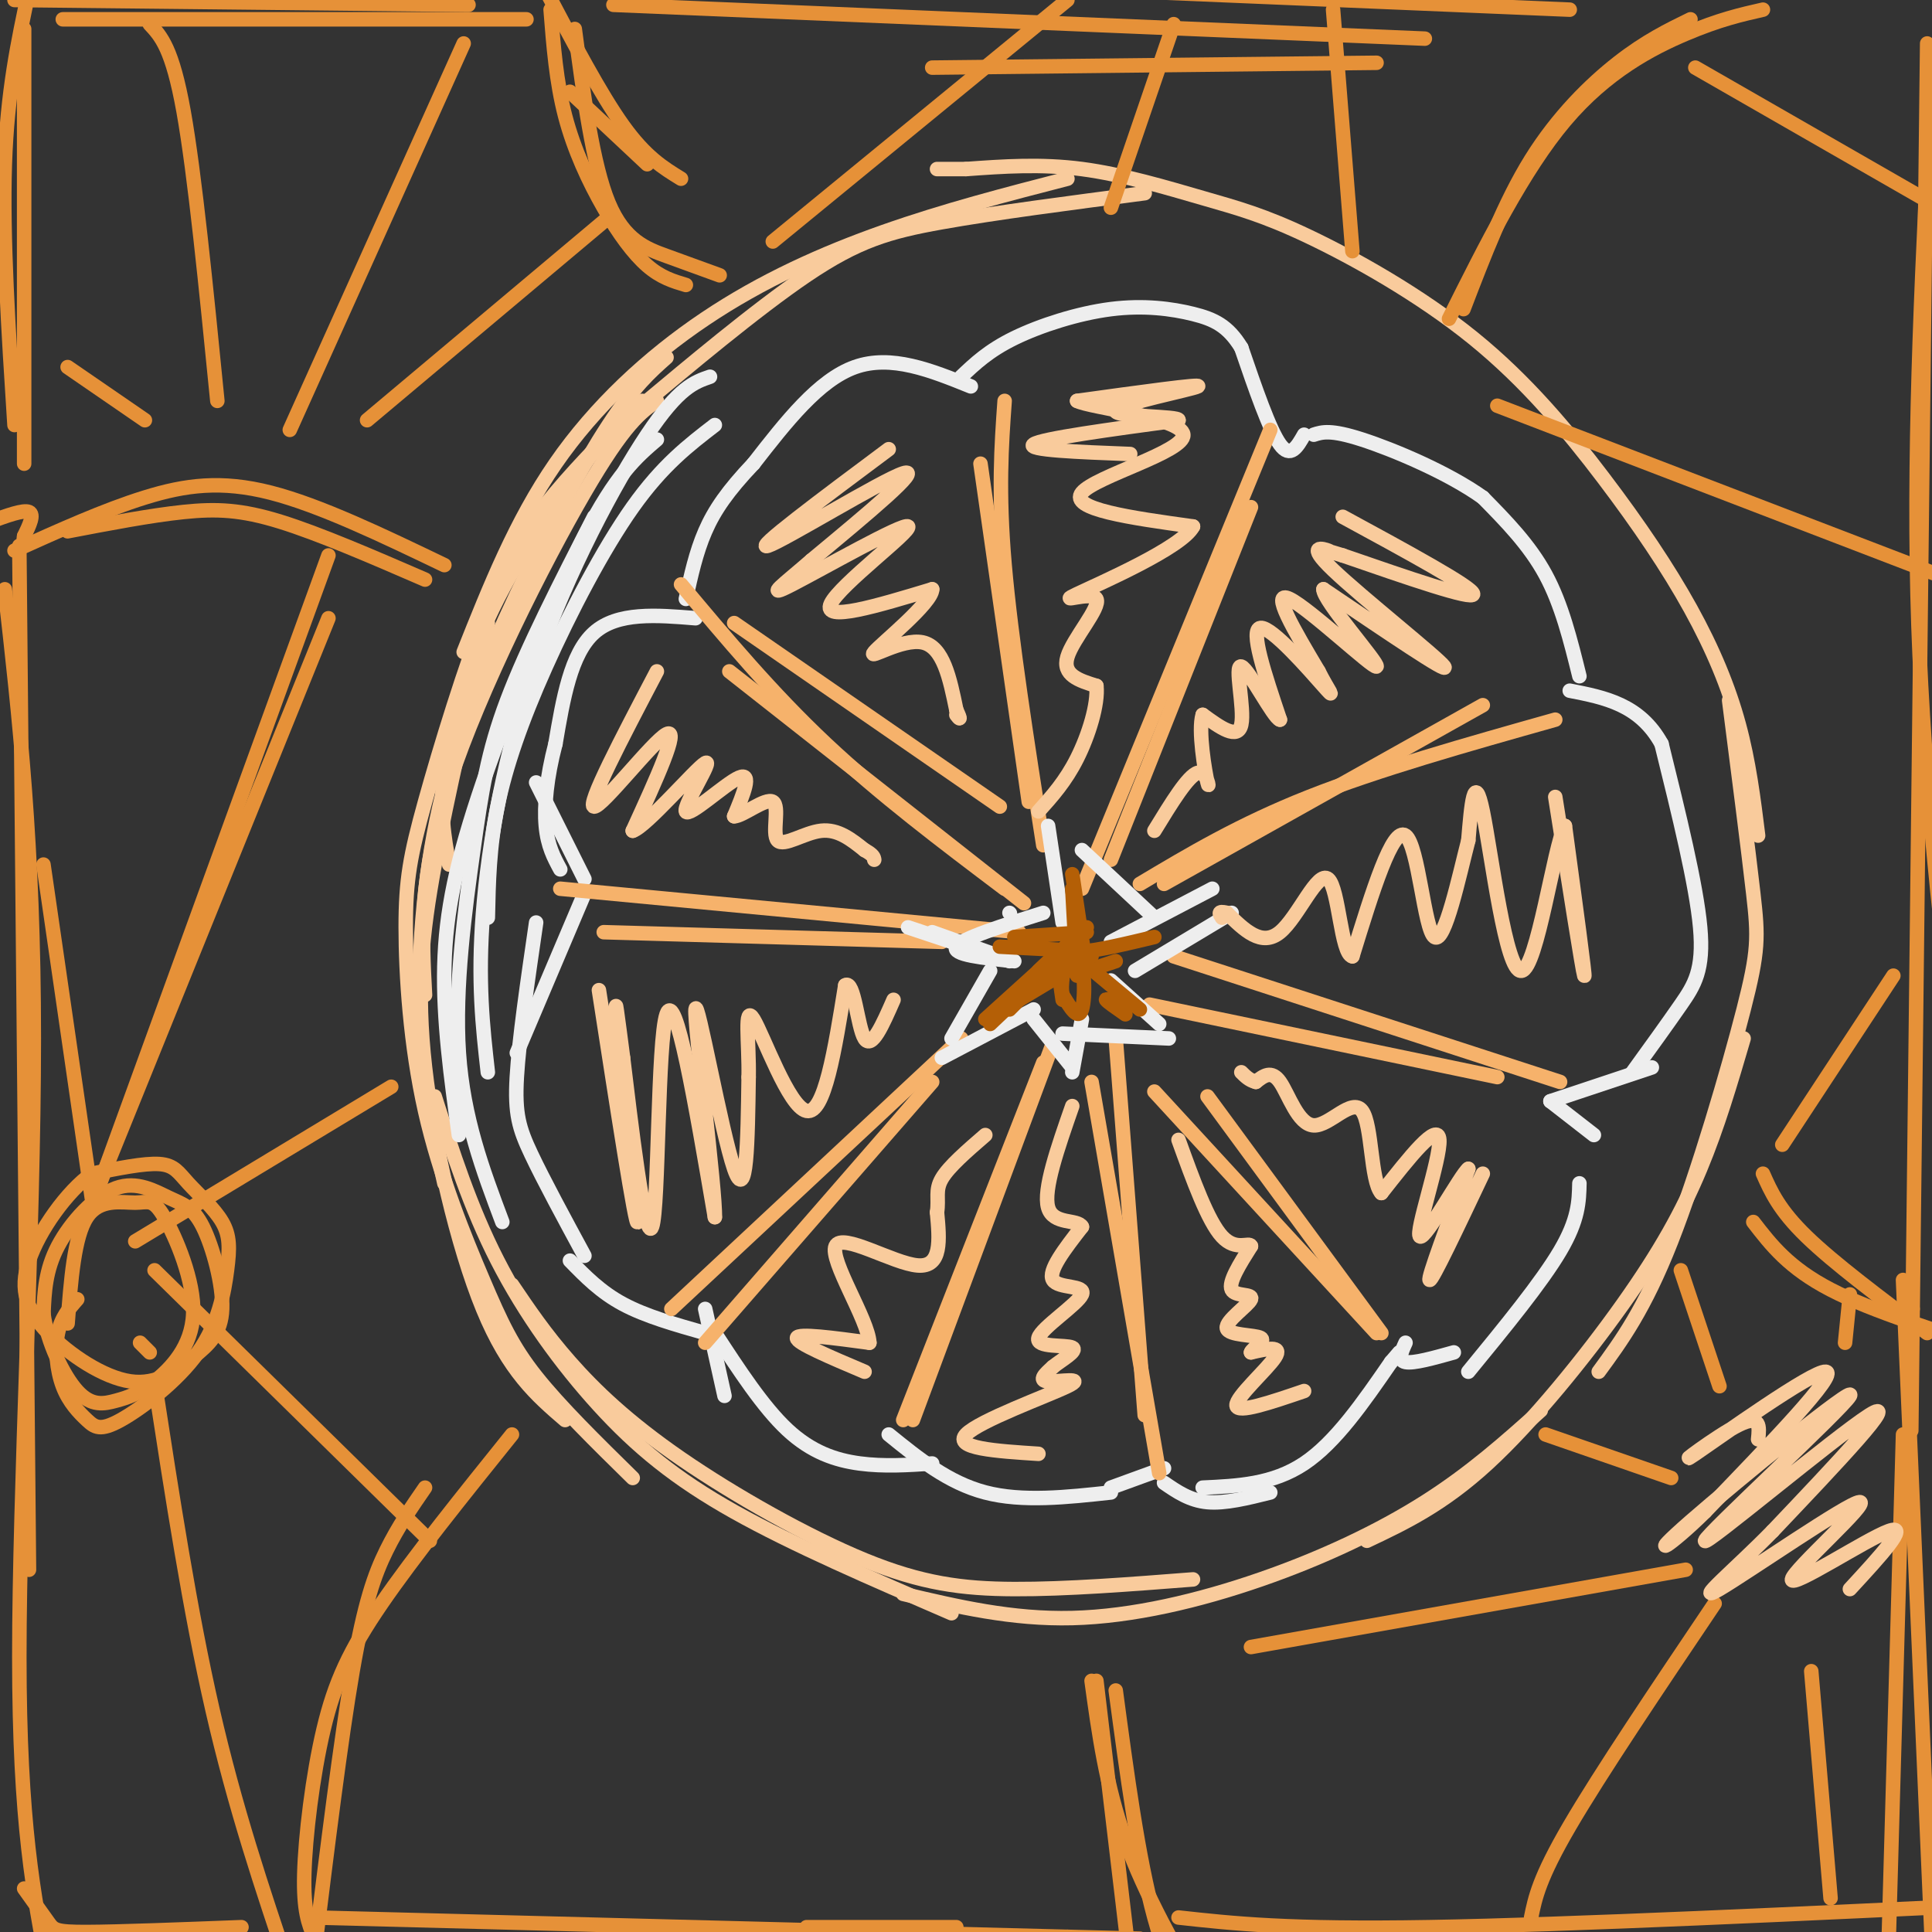 <svg viewBox='0 0 400 400' version='1.1' xmlns='http://www.w3.org/2000/svg' xmlns:xlink='http://www.w3.org/1999/xlink'><rect x="0" y="0" width="400" height="400" fill="#333333" stroke="none"/><g fill='none' stroke='#f9cb9c' stroke-width='3' stroke-linecap='round' stroke-linejoin='round'><path d='M136,83c-3.333,2.333 -6.667,4.667 -15,19c-8.333,14.333 -21.667,40.667 -28,60c-6.333,19.333 -5.667,31.667 -5,44'/><path d='M138,74c-3.365,2.981 -6.730,5.962 -12,14c-5.270,8.038 -12.443,21.134 -19,35c-6.557,13.866 -12.496,28.502 -16,44c-3.504,15.498 -4.573,31.856 -4,45c0.573,13.144 2.786,23.072 5,33'/><path d='M101,129c-4.167,17.732 -8.333,35.464 -11,50c-2.667,14.536 -3.833,25.875 -2,42c1.833,16.125 6.667,37.036 12,50c5.333,12.964 11.167,17.982 17,23'/><path d='M90,227c3.685,11.506 7.369,23.012 13,34c5.631,10.988 13.208,21.458 21,30c7.792,8.542 15.798,15.155 28,22c12.202,6.845 28.601,13.923 45,21'/><path d='M106,266c3.431,5.083 6.861,10.166 12,16c5.139,5.834 11.986,12.419 23,20c11.014,7.581 26.196,16.156 38,21c11.804,4.844 20.230,5.955 31,6c10.770,0.045 23.885,-0.978 37,-2'/><path d='M187,330c11.250,2.655 22.500,5.310 35,5c12.500,-0.310 26.250,-3.583 39,-8c12.750,-4.417 24.500,-9.976 34,-16c9.500,-6.024 16.750,-12.512 24,-19'/><path d='M283,319c7.821,-3.702 15.643,-7.405 25,-16c9.357,-8.595 20.250,-22.083 28,-33c7.750,-10.917 12.357,-19.262 16,-28c3.643,-8.738 6.321,-17.869 9,-27'/><path d='M331,284c4.732,-6.458 9.464,-12.917 15,-27c5.536,-14.083 11.875,-35.792 15,-48c3.125,-12.208 3.036,-14.917 2,-24c-1.036,-9.083 -3.018,-24.542 -5,-40'/><path d='M364,173c-0.949,-7.628 -1.898,-15.257 -4,-23c-2.102,-7.743 -5.356,-15.601 -10,-24c-4.644,-8.399 -10.677,-17.341 -18,-27c-7.323,-9.659 -15.935,-20.036 -27,-29c-11.065,-8.964 -24.585,-16.516 -34,-21c-9.415,-4.484 -14.727,-5.899 -22,-8c-7.273,-2.101 -16.507,-4.886 -25,-6c-8.493,-1.114 -16.247,-0.557 -24,0'/><path d='M200,35c-5.000,0.000 -5.500,0.000 -6,0'/><path d='M221,37c-12.685,3.274 -25.369,6.548 -38,11c-12.631,4.452 -25.208,10.083 -37,18c-11.792,7.917 -22.798,18.119 -31,30c-8.202,11.881 -13.601,25.440 -19,39'/><path d='M237,40c-15.512,2.022 -31.023,4.044 -42,6c-10.977,1.956 -17.419,3.845 -28,11c-10.581,7.155 -25.299,19.575 -33,26c-7.701,6.425 -8.384,6.856 -13,13c-4.616,6.144 -13.166,18.000 -19,30c-5.834,12.000 -8.953,24.143 -10,33c-1.047,8.857 -0.024,14.429 1,20'/><path d='M133,83c-6.381,6.380 -12.763,12.759 -18,19c-5.237,6.241 -9.330,12.343 -14,24c-4.670,11.657 -9.916,28.869 -13,40c-3.084,11.131 -4.006,16.182 -4,26c0.006,9.818 0.940,24.405 4,38c3.060,13.595 8.247,26.199 12,35c3.753,8.801 6.072,13.800 11,20c4.928,6.200 12.464,13.600 20,21'/></g>
<g fill='none' stroke='#eeeeee' stroke-width='3' stroke-linecap='round' stroke-linejoin='round'><path d='M148,88c-5.435,4.179 -10.869,8.357 -17,17c-6.131,8.643 -12.958,21.750 -18,33c-5.042,11.250 -8.298,20.643 -10,29c-1.702,8.357 -1.851,15.679 -2,23'/><path d='M147,78c-3.226,1.107 -6.452,2.214 -13,12c-6.548,9.786 -16.417,28.250 -23,47c-6.583,18.750 -9.881,37.786 -11,52c-1.119,14.214 -0.060,23.607 1,33'/><path d='M136,91c-4.220,3.607 -8.440,7.214 -15,20c-6.560,12.786 -15.458,34.750 -21,51c-5.542,16.250 -7.726,26.786 -8,38c-0.274,11.214 1.363,23.107 3,35'/><path d='M123,107c-6.958,13.595 -13.917,27.190 -18,38c-4.083,10.810 -5.292,18.833 -7,31c-1.708,12.167 -3.917,28.476 -3,42c0.917,13.524 4.958,24.262 9,35'/><path d='M111,162c0.000,0.000 10.000,20.000 10,20'/><path d='M121,185c0.000,0.000 -14.000,33.000 -14,33'/><path d='M111,191c-1.778,12.200 -3.556,24.400 -4,32c-0.444,7.600 0.444,10.600 3,16c2.556,5.400 6.778,13.200 11,21'/><path d='M118,261c3.167,3.250 6.333,6.500 11,9c4.667,2.500 10.833,4.250 17,6'/><path d='M146,271c0.000,0.000 4.000,18.000 4,18'/><path d='M148,276c5.000,7.667 10.000,15.333 15,20c5.000,4.667 10.000,6.333 15,7c5.000,0.667 10.000,0.333 15,0'/><path d='M184,297c6.167,5.000 12.333,10.000 20,12c7.667,2.000 16.833,1.000 26,0'/><path d='M230,308c0.000,0.000 11.000,-4.000 11,-4'/><path d='M241,307c2.667,1.833 5.333,3.667 9,4c3.667,0.333 8.333,-0.833 13,-2'/><path d='M249,308c7.250,-0.333 14.500,-0.667 21,-5c6.500,-4.333 12.250,-12.667 18,-21'/><path d='M288,282c3.000,-3.500 1.500,-1.750 0,0'/><path d='M291,278c-0.833,1.833 -1.667,3.667 0,4c1.667,0.333 5.833,-0.833 10,-2'/><path d='M304,284c7.583,-9.250 15.167,-18.500 19,-25c3.833,-6.500 3.917,-10.250 4,-14'/><path d='M330,235c0.000,0.000 -9.000,-7.000 -9,-7'/><path d='M321,228c0.000,0.000 21.000,-7.000 21,-7'/><path d='M338,222c3.600,-4.978 7.200,-9.956 10,-14c2.800,-4.044 4.800,-7.156 4,-16c-0.800,-8.844 -4.400,-23.422 -8,-38'/><path d='M344,154c-4.500,-8.167 -11.750,-9.583 -19,-11'/><path d='M327,140c-1.833,-7.417 -3.667,-14.833 -7,-21c-3.333,-6.167 -8.167,-11.083 -13,-16'/><path d='M307,103c-7.133,-5.111 -18.467,-9.889 -25,-12c-6.533,-2.111 -8.267,-1.556 -10,-1'/><path d='M270,90c-1.417,2.500 -2.833,5.000 -5,2c-2.167,-3.000 -5.083,-11.500 -8,-20'/><path d='M257,72c-2.756,-4.549 -5.646,-5.920 -10,-7c-4.354,-1.080 -10.172,-1.868 -17,-1c-6.828,0.868 -14.665,3.391 -20,6c-5.335,2.609 -8.167,5.305 -11,8'/><path d='M201,80c-8.250,-3.333 -16.500,-6.667 -24,-4c-7.500,2.667 -14.250,11.333 -21,20'/><path d='M156,96c-5.311,5.600 -8.089,9.600 -10,14c-1.911,4.400 -2.956,9.200 -4,14'/><path d='M144,128c-8.083,-0.667 -16.167,-1.333 -21,3c-4.833,4.333 -6.417,13.667 -8,23'/><path d='M115,154c-1.822,6.956 -2.378,12.844 -2,17c0.378,4.156 1.689,6.578 3,9'/></g>
<g fill='none' stroke='#f6b26b' stroke-width='3' stroke-linecap='round' stroke-linejoin='round'><path d='M151,139c0.000,0.000 61.000,48.000 61,48'/><path d='M141,121c9.417,11.250 18.833,22.500 30,33c11.167,10.500 24.083,20.250 37,30'/><path d='M152,129c0.000,0.000 55.000,38.000 55,38'/><path d='M116,184c0.000,0.000 95.000,9.000 95,9'/><path d='M125,193c0.000,0.000 70.000,2.000 70,2'/><path d='M139,271c0.000,0.000 60.000,-56.000 60,-56'/><path d='M146,278c0.000,0.000 47.000,-54.000 47,-54'/><path d='M187,294c0.000,0.000 29.000,-74.000 29,-74'/><path d='M189,294c0.000,0.000 29.000,-78.000 29,-78'/><path d='M237,293c0.000,0.000 -6.000,-78.000 -6,-78'/><path d='M240,305c0.000,0.000 -14.000,-81.000 -14,-81'/><path d='M286,276c0.000,0.000 -36.000,-49.000 -36,-49'/><path d='M285,276c0.000,0.000 -46.000,-50.000 -46,-50'/><path d='M323,224c0.000,0.000 -80.000,-26.000 -80,-26'/><path d='M310,223c0.000,0.000 -72.000,-15.000 -72,-15'/><path d='M322,149c-18.333,5.167 -36.667,10.333 -51,16c-14.333,5.667 -24.667,11.833 -35,18'/><path d='M307,146c0.000,0.000 -66.000,37.000 -66,37'/><path d='M263,89c0.000,0.000 -39.000,95.000 -39,95'/><path d='M259,105c0.000,0.000 -29.000,73.000 -29,73'/><path d='M208,83c-0.667,9.333 -1.333,18.667 0,34c1.333,15.333 4.667,36.667 8,58'/><path d='M203,96c0.000,0.000 10.000,70.000 10,70'/></g>
<g fill='none' stroke='#eeeeee' stroke-width='3' stroke-linecap='round' stroke-linejoin='round'><path d='M207,198c0.000,0.000 -14.000,-5.000 -14,-5'/><path d='M209,189c0.000,0.000 0.100,0.100 0.1,0.1'/><path d='M188,192c0.000,0.000 21.000,7.000 21,7'/><path d='M205,201c0.000,0.000 -8.000,14.000 -8,14'/><path d='M195,219c0.000,0.000 19.000,-10.000 19,-10'/><path d='M214,211c0.000,0.000 8.000,10.000 8,10'/><path d='M222,222c0.000,0.000 2.000,-11.000 2,-11'/><path d='M220,214c0.000,0.000 22.000,1.000 22,1'/><path d='M240,212c0.000,0.000 -10.000,-9.000 -10,-9'/><path d='M235,201c0.000,0.000 20.000,-12.000 20,-12'/><path d='M251,184c0.000,0.000 -21.000,11.000 -21,11'/><path d='M239,190c0.000,0.000 -15.000,-14.000 -15,-14'/><path d='M217,171c0.000,0.000 3.000,20.000 3,20'/><path d='M216,189c-8.500,2.667 -17.000,5.333 -18,7c-1.000,1.667 5.500,2.333 12,3'/></g>
<g fill='none' stroke='#b45f06' stroke-width='3' stroke-linecap='round' stroke-linejoin='round'><path d='M215,201c3.178,-3.089 6.356,-6.178 8,-4c1.644,2.178 1.756,9.622 1,12c-0.756,2.378 -2.378,-0.311 -4,-3'/><path d='M220,206c-0.500,-2.000 0.250,-5.500 1,-9'/><path d='M225,192c0.000,0.000 -21.000,19.000 -21,19'/><path d='M224,194c0.000,0.000 -19.000,18.000 -19,18'/><path d='M212,206c1.250,-1.250 2.500,-2.500 2,-2c-0.500,0.500 -2.750,2.750 -5,5'/><path d='M226,198c0.000,0.000 -20.000,12.000 -20,12'/><path d='M226,197c0.000,0.000 -19.000,-1.000 -19,-1'/><path d='M225,193c0.000,0.000 -15.000,1.000 -15,1'/><path d='M223,202c0.000,0.000 -1.000,-18.000 -1,-18'/><path d='M222,181c0.000,0.000 3.000,20.000 3,20'/><path d='M223,192c-0.844,0.978 -1.689,1.956 -2,3c-0.311,1.044 -0.089,2.156 3,2c3.089,-0.156 9.044,-1.578 15,-3'/><path d='M231,199c0.000,0.000 -3.000,1.000 -3,1'/><path d='M224,199c0.000,0.000 12.000,10.000 12,10'/><path d='M232,208c-1.583,-0.667 -3.167,-1.333 -3,-1c0.167,0.333 2.083,1.667 4,3'/><path d='M219,200c0.000,0.000 1.000,7.000 1,7'/></g>
<g fill='none' stroke='#f9cb9c' stroke-width='3' stroke-linecap='round' stroke-linejoin='round'><path d='M184,93c-14.089,10.511 -28.178,21.022 -25,20c3.178,-1.022 23.622,-13.578 28,-15c4.378,-1.422 -7.311,8.289 -19,18'/><path d='M168,116c-5.622,4.909 -10.177,8.182 -4,5c6.177,-3.182 23.086,-12.818 24,-12c0.914,0.818 -14.167,12.091 -16,16c-1.833,3.909 9.584,0.455 21,-3'/><path d='M193,122c0.024,2.762 -10.417,11.167 -12,13c-1.583,1.833 5.690,-2.905 10,-2c4.310,0.905 5.655,7.452 7,14'/><path d='M198,147c1.167,2.500 0.583,1.750 0,1'/><path d='M136,139c-7.311,13.933 -14.622,27.867 -13,28c1.622,0.133 12.178,-13.533 15,-15c2.822,-1.467 -2.089,9.267 -7,20'/><path d='M131,172c2.735,-0.820 13.073,-12.869 15,-14c1.927,-1.131 -4.558,8.657 -4,10c0.558,1.343 8.159,-5.759 11,-7c2.841,-1.241 0.920,3.380 -1,8'/><path d='M152,169c1.711,0.029 6.490,-3.900 8,-3c1.510,0.900 -0.247,6.627 1,8c1.247,1.373 5.499,-1.608 9,-2c3.501,-0.392 6.250,1.804 9,4'/><path d='M179,176c1.833,1.000 1.917,1.500 2,2'/><path d='M124,205c3.844,24.844 7.689,49.689 8,48c0.311,-1.689 -2.911,-29.911 -4,-40c-1.089,-10.089 -0.044,-2.044 1,6'/><path d='M129,219c1.452,11.964 4.583,38.875 6,35c1.417,-3.875 1.119,-38.536 3,-44c1.881,-5.464 5.940,18.268 10,42'/><path d='M148,252c0.202,-5.417 -4.292,-39.958 -4,-43c0.292,-3.042 5.369,25.417 8,33c2.631,7.583 2.815,-5.708 3,-19'/><path d='M155,223c0.131,-7.095 -1.042,-15.333 1,-12c2.042,3.333 7.298,18.238 11,19c3.702,0.762 5.851,-12.619 8,-26'/><path d='M175,204c1.867,-1.244 2.533,8.644 4,11c1.467,2.356 3.733,-2.822 6,-8'/><path d='M234,94c-10.833,-0.417 -21.667,-0.833 -20,-2c1.667,-1.167 15.833,-3.083 30,-5'/><path d='M244,87c0.393,-0.893 -13.625,-0.625 -13,-2c0.625,-1.375 15.893,-4.393 17,-5c1.107,-0.607 -11.946,1.196 -25,3'/><path d='M223,83c2.631,1.417 21.708,3.458 22,7c0.292,3.542 -18.202,8.583 -21,12c-2.798,3.417 10.101,5.208 23,7'/><path d='M247,109c-2.234,4.365 -19.321,11.778 -24,14c-4.679,2.222 3.048,-0.748 4,1c0.952,1.748 -4.871,8.214 -6,12c-1.129,3.786 2.435,4.893 6,6'/><path d='M227,142c0.400,3.778 -1.600,10.222 -4,15c-2.400,4.778 -5.200,7.889 -8,11'/><path d='M278,107c13.500,7.333 27.000,14.667 27,16c0.000,1.333 -13.500,-3.333 -27,-8'/><path d='M278,115c-4.470,-1.337 -2.147,-0.678 -3,-1c-0.853,-0.322 -4.884,-1.625 1,4c5.884,5.625 21.681,18.179 23,20c1.319,1.821 -11.841,-7.089 -25,-16'/><path d='M274,122c-0.238,2.155 11.667,15.542 11,16c-0.667,0.458 -13.905,-12.012 -18,-14c-4.095,-1.988 0.952,6.506 6,15'/><path d='M273,139c1.976,3.940 3.917,6.292 1,3c-2.917,-3.292 -10.690,-12.226 -13,-12c-2.310,0.226 0.845,9.613 4,19'/><path d='M265,149c-1.286,-0.286 -6.500,-10.500 -8,-11c-1.500,-0.500 0.714,8.714 0,12c-0.714,3.286 -4.357,0.643 -8,-2'/><path d='M249,148c-1.000,3.119 0.500,11.917 1,14c0.500,2.083 0.000,-2.548 -2,-2c-2.000,0.548 -5.500,6.274 -9,12'/><path d='M322,165c2.833,18.000 5.667,36.000 6,37c0.333,1.000 -1.833,-15.000 -4,-31'/><path d='M324,171c-2.214,4.024 -5.750,29.583 -9,30c-3.250,0.417 -6.214,-24.310 -8,-33c-1.786,-8.690 -2.393,-1.345 -3,6'/><path d='M304,174c-1.821,7.000 -4.875,21.500 -7,20c-2.125,-1.500 -3.321,-19.000 -6,-21c-2.679,-2.000 -6.839,11.500 -11,25'/><path d='M280,198c-2.369,-0.452 -2.792,-14.083 -5,-16c-2.208,-1.917 -6.202,7.881 -10,11c-3.798,3.119 -7.399,-0.440 -11,-4'/><path d='M254,189c-2.000,-0.500 -1.500,0.250 -1,1'/><path d='M307,243c-5.250,11.083 -10.500,22.167 -11,22c-0.500,-0.167 3.750,-11.583 8,-23'/><path d='M304,242c-1.405,0.929 -8.917,14.750 -10,14c-1.083,-0.750 4.262,-16.071 4,-20c-0.262,-3.929 -6.131,3.536 -12,11'/><path d='M286,247c-2.252,-2.474 -1.882,-14.158 -4,-17c-2.118,-2.842 -6.724,3.158 -10,3c-3.276,-0.158 -5.222,-6.474 -7,-9c-1.778,-2.526 -3.389,-1.263 -5,0'/><path d='M260,224c-1.333,-0.333 -2.167,-1.167 -3,-2'/><path d='M270,288c-6.911,2.356 -13.822,4.711 -14,3c-0.178,-1.711 6.378,-7.489 8,-10c1.622,-2.511 -1.689,-1.756 -5,-1'/><path d='M259,280c0.206,-0.809 3.221,-2.333 2,-3c-1.221,-0.667 -6.678,-0.478 -7,-2c-0.322,-1.522 4.490,-4.756 5,-6c0.510,-1.244 -3.283,-0.498 -4,-2c-0.717,-1.502 1.641,-5.251 4,-9'/><path d='M259,258c-0.311,-0.956 -3.089,1.156 -6,-2c-2.911,-3.156 -5.956,-11.578 -9,-20'/><path d='M215,301c-8.839,-0.571 -17.679,-1.143 -15,-4c2.679,-2.857 16.875,-8.000 21,-10c4.125,-2.000 -1.821,-0.857 -4,-1c-2.179,-0.143 -0.589,-1.571 1,-3'/><path d='M218,283c1.662,-1.391 5.318,-3.370 4,-4c-1.318,-0.630 -7.611,0.089 -7,-2c0.611,-2.089 8.126,-6.985 9,-9c0.874,-2.015 -4.893,-1.147 -6,-3c-1.107,-1.853 2.447,-6.426 6,-11'/><path d='M224,254c-0.844,-1.667 -5.956,-0.333 -7,-4c-1.044,-3.667 1.978,-12.333 5,-21'/><path d='M179,284c-7.083,-3.000 -14.167,-6.000 -14,-7c0.167,-1.000 7.583,0.000 15,1'/><path d='M180,278c-0.226,-4.738 -8.292,-17.083 -7,-20c1.292,-2.917 11.940,3.595 17,4c5.060,0.405 4.530,-5.298 4,-11'/><path d='M194,251c0.444,-2.867 -0.444,-4.533 1,-7c1.444,-2.467 5.222,-5.733 9,-9'/></g>
<g fill='none' stroke='#e69138' stroke-width='3' stroke-linecap='round' stroke-linejoin='round'><path d='M113,-2c5.667,10.750 11.333,21.500 16,28c4.667,6.500 8.333,8.750 12,11'/><path d='M114,2c0.583,7.482 1.167,14.964 3,22c1.833,7.036 4.917,13.625 8,19c3.083,5.375 6.167,9.536 9,12c2.833,2.464 5.417,3.232 8,4'/><path d='M119,6c1.867,14.067 3.733,28.133 7,36c3.267,7.867 7.933,9.533 12,11c4.067,1.467 7.533,2.733 11,4'/><path d='M118,19c0.000,0.000 16.000,15.000 16,15'/><path d='M-2,108c3.417,-1.250 6.833,-2.500 8,-2c1.167,0.500 0.083,2.750 -1,5'/><path d='M5,111c-0.167,1.000 -0.083,1.000 0,1'/><path d='M5,6c0.000,0.000 0.000,90.000 0,90'/><path d='M6,-2c-2.250,10.500 -4.500,21.000 -5,36c-0.500,15.000 0.750,34.500 2,54'/><path d='M3,0c0.000,0.000 94.000,1.000 94,1'/><path d='M13,4c0.000,0.000 96.000,0.000 96,0'/><path d='M31,5c2.333,2.500 4.667,5.000 7,18c2.333,13.000 4.667,36.500 7,60'/><path d='M3,114c9.311,-4.200 18.622,-8.400 27,-11c8.378,-2.600 15.822,-3.600 26,-1c10.178,2.600 23.089,8.800 36,15'/><path d='M14,110c8.578,-1.644 17.156,-3.289 24,-4c6.844,-0.711 11.956,-0.489 20,2c8.044,2.489 19.022,7.244 30,12'/><path d='M106,297c-10.185,12.667 -20.369,25.333 -27,35c-6.631,9.667 -9.708,16.333 -12,26c-2.292,9.667 -3.798,22.333 -4,30c-0.202,7.667 0.899,10.333 2,13'/><path d='M88,308c-2.778,4.022 -5.556,8.044 -8,13c-2.444,4.956 -4.556,10.844 -7,25c-2.444,14.156 -5.222,36.578 -8,59'/><path d='M4,113c0.000,0.000 2.000,212.000 2,212'/><path d='M1,122c3.000,26.489 6.000,52.978 6,93c0.000,40.022 -3.000,93.578 -3,128c0.000,34.422 3.000,49.711 6,65'/><path d='M10,408c1.000,10.833 0.500,5.417 0,0'/><path d='M5,391c1.933,2.711 3.867,5.422 5,7c1.133,1.578 1.467,2.022 8,2c6.533,-0.022 19.267,-0.511 32,-1'/><path d='M231,350c2.333,17.417 4.667,34.833 8,47c3.333,12.167 7.667,19.083 12,26'/><path d='M226,348c1.500,10.917 3.000,21.833 7,33c4.000,11.167 10.500,22.583 17,34'/><path d='M227,348c0.000,0.000 7.000,59.000 7,59'/><path d='M65,397c0.000,0.000 156.000,4.000 156,4'/><path d='M221,401c26.000,0.667 13.000,0.333 0,0'/><path d='M167,399c0.000,0.000 31.000,0.000 31,0'/><path d='M363,253c3.667,4.750 7.333,9.500 16,14c8.667,4.500 22.333,8.750 36,13'/><path d='M365,243c1.667,3.750 3.333,7.500 9,13c5.667,5.500 15.333,12.750 25,20'/><path d='M394,265c0.000,0.000 6.000,138.000 6,138'/><path d='M394,297c0.000,0.000 -3.000,106.000 -3,106'/><path d='M244,397c11.333,1.250 22.667,2.500 52,2c29.333,-0.500 76.667,-2.750 124,-5'/><path d='M350,4c-4.644,2.267 -9.289,4.533 -15,9c-5.711,4.467 -12.489,11.133 -18,20c-5.511,8.867 -9.756,19.933 -14,31'/><path d='M300,66c7.711,-15.422 15.422,-30.844 24,-41c8.578,-10.156 18.022,-15.044 25,-18c6.978,-2.956 11.489,-3.978 16,-5'/><path d='M400,16c-1.917,36.500 -3.833,73.000 -3,107c0.833,34.000 4.417,65.500 8,97'/><path d='M399,9c0.000,0.000 -3.000,262.000 -3,262'/><path d='M396,271c-0.500,43.667 -0.250,21.833 0,0'/><path d='M127,1c0.000,0.000 168.000,7.000 168,7'/><path d='M158,-5c0.000,0.000 167.000,7.000 167,7'/><path d='M193,14c0.000,0.000 92.000,-1.000 92,-1'/><path d='M68,115c0.000,0.000 -48.000,132.000 -48,132'/><path d='M68,128c0.000,0.000 -49.000,121.000 -49,121'/><path d='M9,179c0.000,0.000 10.000,69.000 10,69'/><path d='M28,257c0.000,0.000 53.000,-32.000 53,-32'/><path d='M32,263c0.000,0.000 57.000,56.000 57,56'/><path d='M32,286c3.667,23.833 7.333,47.667 12,68c4.667,20.333 10.333,37.167 16,54'/><path d='M31,280c0.000,0.000 -2.000,-2.000 -2,-2'/><path d='M16,269c-1.678,1.903 -3.355,3.807 -4,7c-0.645,3.193 -0.257,7.676 1,11c1.257,3.324 3.383,5.488 5,7c1.617,1.512 2.725,2.373 7,0c4.275,-2.373 11.715,-7.979 16,-14c4.285,-6.021 5.413,-12.456 6,-17c0.587,-4.544 0.631,-7.197 -1,-10c-1.631,-2.803 -4.939,-5.755 -7,-8c-2.061,-2.245 -2.875,-3.784 -6,-4c-3.125,-0.216 -8.563,0.892 -14,2'/><path d='M19,243c-5.125,3.654 -10.939,11.788 -13,18c-2.061,6.212 -0.370,10.503 4,15c4.370,4.497 11.419,9.202 17,10c5.581,0.798 9.693,-2.311 13,-5c3.307,-2.689 5.808,-4.960 6,-10c0.192,-5.040 -1.924,-12.851 -4,-17c-2.076,-4.149 -4.113,-4.638 -7,-6c-2.887,-1.362 -6.623,-3.597 -11,-2c-4.377,1.597 -9.393,7.028 -12,12c-2.607,4.972 -2.803,9.486 -3,14'/><path d='M9,272c0.725,5.642 4.038,12.746 7,16c2.962,3.254 5.572,2.656 8,2c2.428,-0.656 4.673,-1.372 8,-4c3.327,-2.628 7.737,-7.168 8,-14c0.263,-6.832 -3.620,-15.955 -6,-20c-2.380,-4.045 -3.256,-3.012 -6,-3c-2.744,0.012 -7.355,-0.997 -10,3c-2.645,3.997 -3.322,12.998 -4,22'/><path d='M96,9c0.000,0.000 -36.000,80.000 -36,80'/><path d='M76,87c0.000,0.000 50.000,-42.000 50,-42'/><path d='M30,87c0.000,0.000 -16.000,-11.000 -16,-11'/><path d='M160,50c0.000,0.000 61.000,-50.000 61,-50'/><path d='M230,43c0.000,0.000 13.000,-38.000 13,-38'/><path d='M280,52c0.000,0.000 -4.000,-50.000 -4,-50'/><path d='M310,84c0.000,0.000 99.000,38.000 99,38'/><path d='M351,14c0.000,0.000 54.000,31.000 54,31'/><path d='M369,237c0.000,0.000 23.000,-35.000 23,-35'/><path d='M259,341c0.000,0.000 90.000,-16.000 90,-16'/><path d='M320,297c0.000,0.000 26.000,9.000 26,9'/><path d='M348,263c0.000,0.000 8.000,24.000 8,24'/><path d='M383,268c0.000,0.000 -1.000,10.000 -1,10'/><path d='M317,397c0.833,-4.083 1.667,-8.167 8,-19c6.333,-10.833 18.167,-28.417 30,-46'/><path d='M379,393c0.000,0.000 -4.000,-47.000 -4,-47'/></g>
<g fill='none' stroke='#f9cb9c' stroke-width='3' stroke-linecap='round' stroke-linejoin='round'><path d='M364,298c0.280,-2.625 0.560,-5.250 -4,-3c-4.560,2.250 -13.958,9.375 -9,6c4.958,-3.375 24.274,-17.250 27,-17c2.726,0.250 -11.137,14.625 -25,29'/><path d='M353,313c-7.199,7.136 -12.697,10.476 -3,2c9.697,-8.476 34.589,-28.767 33,-26c-1.589,2.767 -29.659,28.591 -30,30c-0.341,1.409 27.045,-21.597 34,-26c6.955,-4.403 -6.523,9.799 -20,24'/><path d='M367,317c-7.665,7.836 -16.827,15.426 -11,12c5.827,-3.426 26.644,-17.867 29,-18c2.356,-0.133 -13.750,14.041 -14,16c-0.250,1.959 15.357,-8.297 20,-10c4.643,-1.703 -1.679,5.149 -8,12'/></g>
</svg>